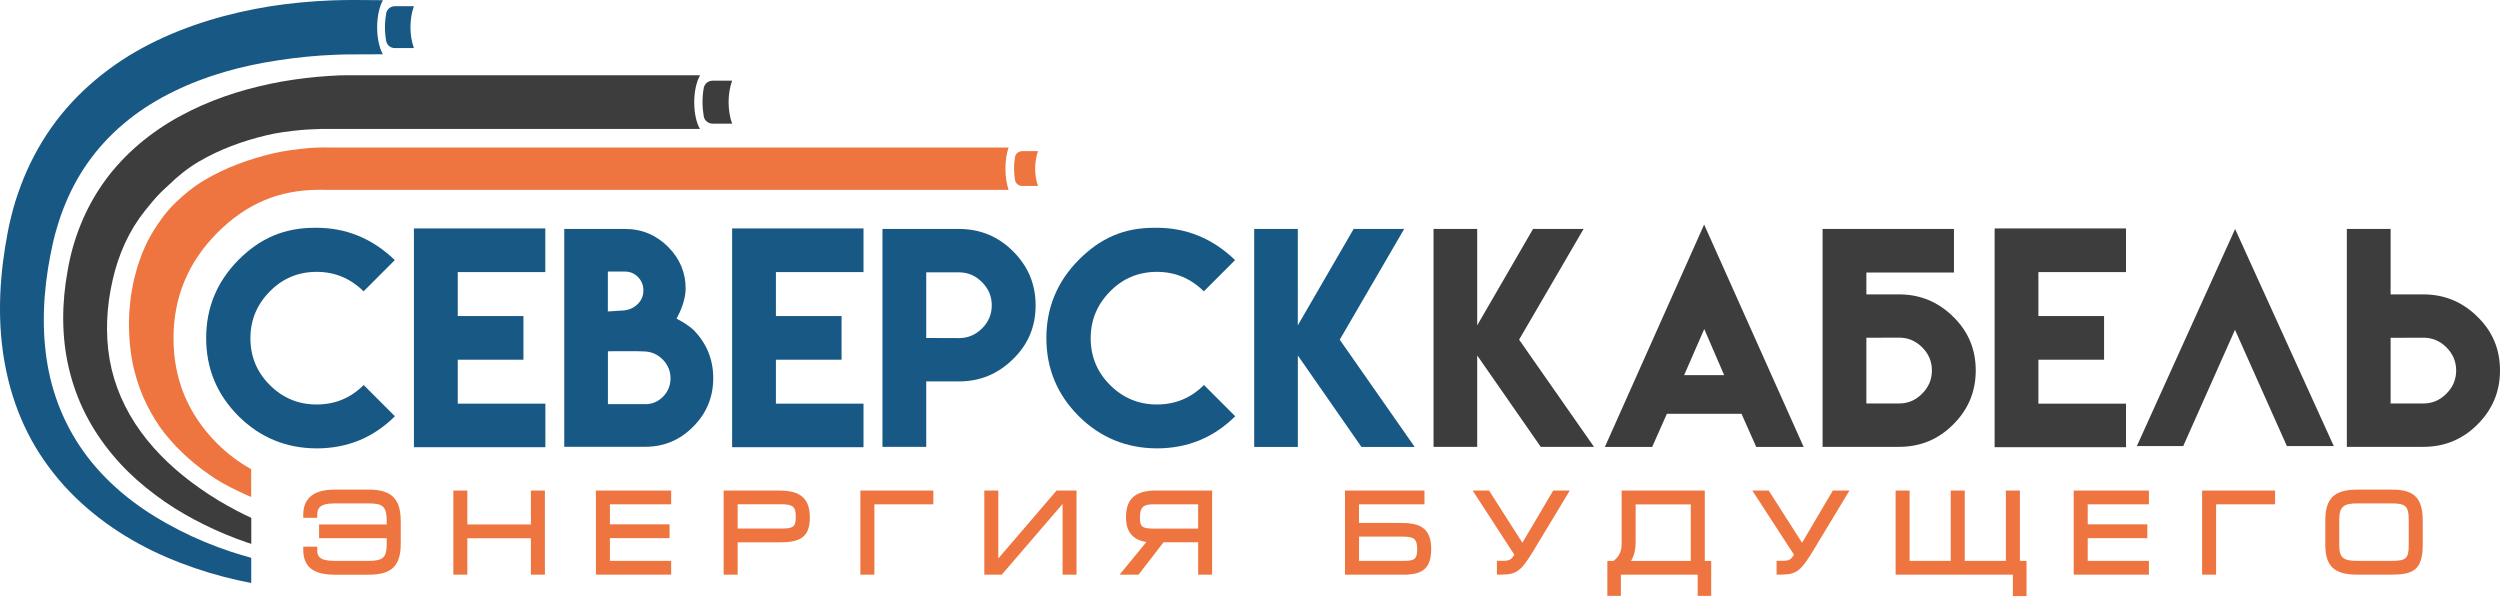 <svg width="238" height="57" viewBox="0 0 238 57" fill="none" xmlns="http://www.w3.org/2000/svg">
<g clip-path="url(#clip0_4635_2272)">
<path d="M98.82 14.387H97.313C96.983 14.387 96.686 14.622 96.63 14.947C96.568 15.294 96.535 15.664 96.535 16.045C96.535 16.431 96.568 16.795 96.63 17.143C96.686 17.468 96.983 17.703 97.313 17.703H98.82C98.646 17.227 98.546 16.655 98.546 16.045C98.546 15.434 98.646 14.868 98.82 14.387Z" fill="#EE7540"/>
<path d="M95.717 16.05C95.717 15.289 95.829 14.594 96.019 14.045H31.518C31.322 14.039 31.132 14.034 30.936 14.034C30.376 14.045 29.838 14.05 29.272 14.107C28.141 14.224 27.071 14.347 25.934 14.616C23.676 15.165 21.542 15.927 19.503 17.126C18.484 17.725 17.531 18.492 16.669 19.333C15.806 20.173 15.128 21.125 14.49 22.173C14.372 22.369 14.182 22.71 14.064 22.94C13.947 23.17 13.795 23.523 13.706 23.724C13.616 23.926 13.588 23.971 13.521 24.144C13.454 24.312 13.442 24.363 13.37 24.57C13.297 24.777 13.168 25.119 13.089 25.377C13.011 25.634 12.938 25.931 12.865 26.2C12.793 26.469 12.72 26.749 12.669 27.024C12.569 27.573 12.462 28.122 12.406 28.676C12.35 29.231 12.294 29.774 12.288 30.328C12.283 30.603 12.266 30.877 12.277 31.157C12.283 31.438 12.3 31.712 12.311 31.992C12.322 32.272 12.345 32.547 12.373 32.827C12.406 33.101 12.423 33.387 12.468 33.661C12.563 34.216 12.647 34.77 12.793 35.314C13.078 36.4 13.448 37.47 13.947 38.467C14.445 39.47 15.016 40.434 15.705 41.291C17.089 43.005 18.685 44.394 20.517 45.581C21.43 46.175 22.343 46.595 23.312 47.054C23.514 47.15 23.71 47.217 23.912 47.306C23.912 46.422 23.912 45.542 23.912 44.663C22.758 44.03 21.677 43.217 20.674 42.22C17.901 39.448 16.518 36.109 16.518 32.205C16.518 28.312 17.901 24.968 20.674 22.173C23.458 19.389 26.544 18.067 30.426 18.067H30.656C30.801 18.067 30.947 18.072 31.093 18.078H96.014C95.829 17.507 95.717 16.806 95.717 16.05Z" fill="#EE7540"/>
<path d="M35.12 46.612H31.854C29.871 46.612 28.869 47.418 28.869 49.015V49.295H30.202V49.015C30.202 48.488 30.331 47.923 31.843 47.923H35.109C36.481 47.923 36.817 48.253 36.817 49.62V49.928H30.375V51.239H36.817V51.788C36.817 53.065 36.464 53.395 35.109 53.395H31.843C30.325 53.395 30.202 52.908 30.202 52.325V52.045H28.869V52.325C28.869 53.95 29.815 54.712 31.854 54.712H35.12C37.271 54.712 38.15 53.866 38.15 51.793V49.625C38.15 47.486 37.271 46.612 35.12 46.612Z" fill="#EE7540"/>
<path d="M50.541 49.928H44.491V46.701H43.158V54.706H44.491V51.244H50.541V54.706H51.874V46.701H50.541V49.928Z" fill="#EE7540"/>
<path d="M56.73 54.706H63.895V53.395H58.064V51.233H63.743V49.916H58.064V48.012H63.895V46.701H56.73V54.706Z" fill="#EE7540"/>
<path d="M74.196 46.701H68.891V54.711H70.224V51.63H74.207C76.039 51.63 77.097 51.244 77.097 49.278C77.092 47.469 76.229 46.701 74.196 46.701ZM75.759 49.199C75.759 50.118 75.534 50.314 74.504 50.314H70.224V48.006H74.431C75.49 48.012 75.759 48.253 75.759 49.199Z" fill="#EE7540"/>
<path d="M81.909 54.706H83.242V48.012H88.855V46.701H81.909V54.706Z" fill="#EE7540"/>
<path d="M95.039 53.165V46.701H93.706V54.706H95.37L101.156 47.978V54.706H102.484V46.701H100.585L95.039 53.165Z" fill="#EE7540"/>
<path d="M107.194 49.278C107.194 50.628 107.867 51.423 109.144 51.592L106.584 54.706H108.388L110.768 51.625H114.062V54.706H115.395V46.696H110.09C108.063 46.701 107.194 47.469 107.194 49.278ZM114.062 48.012V50.32H109.855C108.724 50.32 108.522 50.163 108.522 49.278C108.522 48.309 108.813 48.012 109.777 48.012H114.062Z" fill="#EE7540"/>
<path d="M133.359 49.782H129.376V48.012H135.611V46.701H128.043V54.711H133.639C135.515 54.711 136.249 54.022 136.249 52.263C136.249 50.202 135.095 49.782 133.359 49.782ZM134.916 52.28C134.916 53.199 134.692 53.395 133.661 53.395H129.382V51.087H133.588C134.642 51.093 134.916 51.334 134.916 52.28Z" fill="#EE7540"/>
<path d="M144.931 51.67L141.755 46.696H140.193L144.164 52.807C143.856 53.294 143.694 53.39 143.055 53.39H142.506V54.7H143.044C144.427 54.7 144.887 54.241 145.99 52.42L149.446 46.696H147.867L144.931 51.67Z" fill="#EE7540"/>
<path d="M162.296 46.701H154.381V51.77C154.381 52.493 154.146 52.986 153.603 53.401H153.02V56.728H154.308V54.711H161.618V56.728H162.907V53.401H162.296V46.701ZM160.963 48.012V53.401H155.272C155.647 52.818 155.714 52.045 155.714 51.569V48.017H160.963V48.012Z" fill="#EE7540"/>
<path d="M171.555 51.67L168.379 46.696H166.817L170.788 52.807C170.48 53.294 170.317 53.39 169.679 53.39H169.13V54.7H169.668C171.051 54.7 171.511 54.241 172.614 52.42L176.07 46.696H174.491L171.555 51.67Z" fill="#EE7540"/>
<path d="M192.292 46.701H190.959V53.395H187.043V46.701H185.71V53.395H181.795V46.701H180.462V54.706H191.625V56.75H192.925V53.395H192.292V46.701Z" fill="#EE7540"/>
<path d="M197.417 54.706H204.576V53.395H198.751V51.233H204.425V49.916H198.751V48.012H204.576V46.701H197.417V54.706Z" fill="#EE7540"/>
<path d="M209.64 54.706H210.973V48.012H216.586V46.701H209.64V54.706Z" fill="#EE7540"/>
<path d="M227.682 46.612H224.417C222.221 46.612 221.369 47.435 221.369 49.553V51.872C221.369 53.91 222.226 54.706 224.417 54.706H227.682C229.693 54.706 230.645 54.28 230.645 51.872V49.553C230.645 47.105 229.514 46.612 227.682 46.612ZM229.312 49.491V51.872C229.312 53.166 229.066 53.395 227.671 53.395H224.405C223.05 53.395 222.697 53.081 222.697 51.872V49.491C222.697 48.275 223.078 47.922 224.405 47.922H227.671C229.021 47.922 229.312 48.203 229.312 49.491Z" fill="#EE7540"/>
<path d="M30.14 42.686C27.239 42.675 24.763 41.655 22.713 39.622C20.652 37.561 19.627 35.085 19.627 32.183C19.627 29.293 20.657 26.806 22.713 24.733C24.78 22.666 27.076 21.686 29.956 21.686H30.124C32.969 21.686 35.462 22.711 37.585 24.761L34.611 27.736C33.356 26.498 31.871 25.881 30.146 25.881C28.398 25.881 26.914 26.498 25.693 27.736C24.455 28.99 23.839 30.475 23.839 32.2C23.839 33.942 24.455 35.432 25.693 36.664C26.92 37.891 28.404 38.507 30.146 38.507C31.894 38.507 33.389 37.891 34.622 36.653L37.596 39.627C35.546 41.666 33.059 42.686 30.14 42.686Z" fill="#175884"/>
<path d="M51.913 21.747V25.903H43.578V30.088H49.83V34.244H43.578V38.428H51.919V42.573H39.405V21.747H51.913Z" fill="#175884"/>
<path d="M64.987 29.029C64.825 29.499 64.629 29.936 64.41 30.34C64.696 30.48 64.97 30.637 65.245 30.816C65.57 31.029 65.822 31.225 66.007 31.393C67.267 32.67 67.9 34.205 67.9 35.997C67.9 37.801 67.267 39.336 66.007 40.602C64.746 41.89 63.217 42.534 61.425 42.534H53.717V21.797H59.509C61.111 21.797 62.483 22.374 63.626 23.523C64.724 24.637 65.273 25.954 65.273 27.472C65.273 27.931 65.177 28.446 64.987 29.029ZM60.741 26.379C60.399 26.026 59.985 25.853 59.503 25.853H57.867V29.651C58.237 29.634 58.758 29.6 59.425 29.55C59.94 29.488 60.366 29.287 60.713 28.945C61.072 28.592 61.251 28.161 61.251 27.645C61.256 27.164 61.088 26.738 60.741 26.379ZM61.425 38.479C62.091 38.479 62.662 38.232 63.139 37.745C63.603 37.263 63.833 36.686 63.833 36.008C63.833 35.331 63.592 34.742 63.111 34.244C62.64 33.762 62.074 33.505 61.425 33.46C60.926 33.432 60.332 33.426 59.649 33.432H58.786C58.416 33.443 58.114 33.443 57.873 33.443V38.473H61.425V38.479Z" fill="#175884"/>
<path d="M82.206 21.747V25.903H73.866V30.088H80.117V34.244H73.866V38.428H82.206V42.573H69.698V21.747H82.206Z" fill="#175884"/>
<path d="M84.01 21.797H91.292C93.308 21.797 95.022 22.503 96.439 23.92C97.874 25.343 98.591 27.063 98.591 29.068C98.591 31.09 97.874 32.799 96.439 34.188C95.005 35.605 93.291 36.311 91.292 36.311H88.177V42.54H84.01V21.797ZM93.493 26.867C92.877 26.239 92.143 25.926 91.292 25.926H88.177V32.177L91.292 32.188C92.143 32.188 92.877 31.88 93.493 31.264C94.109 30.648 94.417 29.914 94.417 29.062C94.417 28.211 94.109 27.488 93.493 26.867Z" fill="#175884"/>
<path d="M110.129 42.685C107.228 42.674 104.752 41.654 102.702 39.621C100.64 37.56 99.615 35.084 99.615 32.182C99.615 29.292 100.646 26.805 102.702 24.732C104.769 22.665 106.987 21.685 109.872 21.685H110.118C112.964 21.685 115.456 22.71 117.579 24.76L114.605 27.735C113.35 26.497 111.866 25.881 110.141 25.881C108.393 25.881 106.908 26.497 105.687 27.735C104.449 28.989 103.833 30.474 103.833 32.199C103.833 33.941 104.449 35.431 105.687 36.663C106.914 37.89 108.398 38.506 110.141 38.506C111.888 38.506 113.384 37.89 114.616 36.652L117.591 39.627C115.535 41.666 113.048 42.685 110.129 42.685Z" fill="#175884"/>
<path d="M123.551 21.797V30.973L128.866 21.797H133.678L127.544 32.339L134.675 42.545H129.606L123.556 33.846V42.545H119.4V21.797H123.551Z" fill="#175884"/>
<path d="M140.629 21.797V30.973L145.945 21.797H150.757L144.618 32.334L151.748 42.54H146.679L140.629 33.84V42.54H136.473V21.797H140.629Z" fill="#3D3D3D"/>
<path d="M162.234 21.377L171.706 42.545H167.192L165.791 39.392H158.688L157.288 42.545H152.785L162.234 21.377ZM164.139 35.712L162.245 31.326L160.33 35.712H164.139Z" fill="#3D3D3D"/>
<path d="M177.678 28.026H180.792C182.792 28.026 184.506 28.732 185.94 30.149C187.374 31.538 188.091 33.247 188.091 35.269C188.091 37.274 187.374 38.994 185.94 40.417C184.523 41.834 182.809 42.54 180.792 42.54H173.51V21.797H186.018V25.942H177.678V28.026ZM177.678 38.411H180.792C181.643 38.411 182.377 38.098 182.993 37.47C183.61 36.854 183.918 36.12 183.918 35.269C183.918 34.417 183.61 33.684 182.993 33.068C182.377 32.451 181.643 32.143 180.792 32.143L177.678 32.154V38.411Z" fill="#3D3D3D"/>
<path d="M202.397 21.747V25.903H194.056V30.088H200.308V34.244H194.056V38.428H202.397V42.573H189.889V21.747H202.397Z" fill="#3D3D3D"/>
<path d="M222.176 42.467H217.712L212.771 31.398L207.842 42.467H203.428L212.782 21.803L222.176 42.467Z" fill="#3D3D3D"/>
<path d="M223.419 21.797H227.587V28.026H230.701C232.701 28.026 234.415 28.732 235.849 30.149C237.283 31.538 238 33.247 238 35.269C238 37.274 237.283 38.994 235.849 40.417C234.432 41.834 232.718 42.54 230.701 42.54H223.419V21.797ZM233.827 35.275C233.827 34.423 233.519 33.689 232.903 33.073C232.286 32.457 231.553 32.149 230.701 32.149L227.587 32.16V38.411H230.701C231.553 38.411 232.286 38.098 232.903 37.47C233.519 36.854 233.827 36.12 233.827 35.275Z" fill="#3D3D3D"/>
<path d="M39.405 0.59H37.59C37.193 0.59 36.84 0.87 36.767 1.263C36.694 1.677 36.649 2.125 36.649 2.584C36.649 3.044 36.689 3.492 36.767 3.906C36.84 4.299 37.187 4.579 37.59 4.579H39.405C39.198 4.002 39.075 3.318 39.075 2.584C39.075 1.851 39.198 1.162 39.405 0.59Z" fill="#175884"/>
<path d="M69.698 7.682H67.838C67.429 7.682 67.071 7.967 66.998 8.371C66.92 8.796 66.88 9.25 66.88 9.726C66.88 10.197 66.925 10.65 66.998 11.082C67.071 11.485 67.429 11.771 67.838 11.771H69.698C69.485 11.183 69.362 10.482 69.362 9.726C69.362 8.976 69.485 8.275 69.698 7.682Z" fill="#3D3D3D"/>
<path d="M66.091 9.748C66.091 8.684 66.309 7.749 66.651 7.166H32.986C32.801 7.166 32.616 7.166 32.431 7.172C31.681 7.2 30.936 7.25 30.191 7.317C28.701 7.457 27.222 7.665 25.749 7.973C22.808 8.589 19.89 9.558 17.162 11.042C14.439 12.521 11.907 14.577 10.02 17.165C8.126 19.741 6.928 22.805 6.429 25.825C5.886 28.81 5.835 31.975 6.547 35.022C6.9 36.54 7.432 38.019 8.132 39.403C8.838 40.786 9.695 42.074 10.669 43.245C11.644 44.422 12.725 45.474 13.89 46.416C15.05 47.357 16.271 48.203 17.548 48.936C18.82 49.67 20.136 50.314 21.48 50.874C22.152 51.154 22.83 51.412 23.525 51.647C23.659 51.692 23.794 51.731 23.923 51.776V49.3C23.452 49.082 22.987 48.858 22.533 48.617C21.335 47.99 20.175 47.295 19.077 46.522C16.881 44.993 14.915 43.184 13.403 41.1C11.891 39.022 10.86 36.675 10.434 34.21C10.014 31.745 10.143 29.185 10.72 26.676C11.28 24.183 12.3 21.931 13.818 20.038C14.282 19.456 14.77 18.867 15.268 18.358C15.554 18.067 15.812 17.854 16.075 17.602C16.938 16.761 17.89 15.994 18.909 15.395C20.948 14.201 23.077 13.434 25.34 12.885C26.471 12.611 27.541 12.487 28.678 12.375C29.244 12.319 30.616 12.275 30.616 12.275H66.634C66.303 11.709 66.091 10.785 66.091 9.748Z" fill="#3D3D3D"/>
<path d="M35.904 2.595C35.904 1.537 36.123 0.596 36.459 0.019L34.112 0.002C33.272 -0.004 32.431 0.002 31.597 0.036C29.631 0.114 27.659 0.293 25.704 0.601C21.8 1.234 17.901 2.343 14.255 4.197C10.619 6.04 7.281 8.746 4.878 12.163C3.679 13.866 2.71 15.725 1.987 17.652C1.797 18.128 1.651 18.621 1.483 19.108C1.343 19.602 1.186 20.089 1.074 20.582C0.817 21.568 0.648 22.57 0.486 23.534C-0.136 27.427 -0.237 31.505 0.632 35.487C1.057 37.47 1.73 39.419 2.654 41.24C3.572 43.066 4.76 44.741 6.11 46.248C8.838 49.245 12.227 51.48 15.812 53.031C17.61 53.804 19.453 54.431 21.329 54.919C22.186 55.143 23.049 55.333 23.917 55.501V53.104C23.284 52.93 22.657 52.745 22.029 52.538C20.304 51.967 18.624 51.272 17.027 50.454C15.431 49.631 13.896 48.707 12.496 47.631C11.095 46.556 9.824 45.34 8.726 44.002C6.536 41.313 5.107 38.12 4.525 34.725C3.937 31.331 4.116 27.78 4.794 24.296C4.967 23.416 5.146 22.576 5.399 21.752C5.511 21.338 5.656 20.935 5.785 20.531C5.936 20.134 6.071 19.73 6.244 19.344C6.894 17.775 7.723 16.308 8.731 14.98C10.737 12.314 13.437 10.213 16.517 8.718C19.587 7.2 23.004 6.259 26.499 5.738C28.247 5.469 30.023 5.29 31.804 5.217C32.398 5.189 32.991 5.183 33.585 5.178L36.447 5.166C36.117 4.573 35.904 3.643 35.904 2.595Z" fill="#175884"/>
</g>
<defs>
<clipPath id="clip0_4635_2272">
<rect width="238" height="57" fill="white"/>
</clipPath>
</defs>
</svg>
